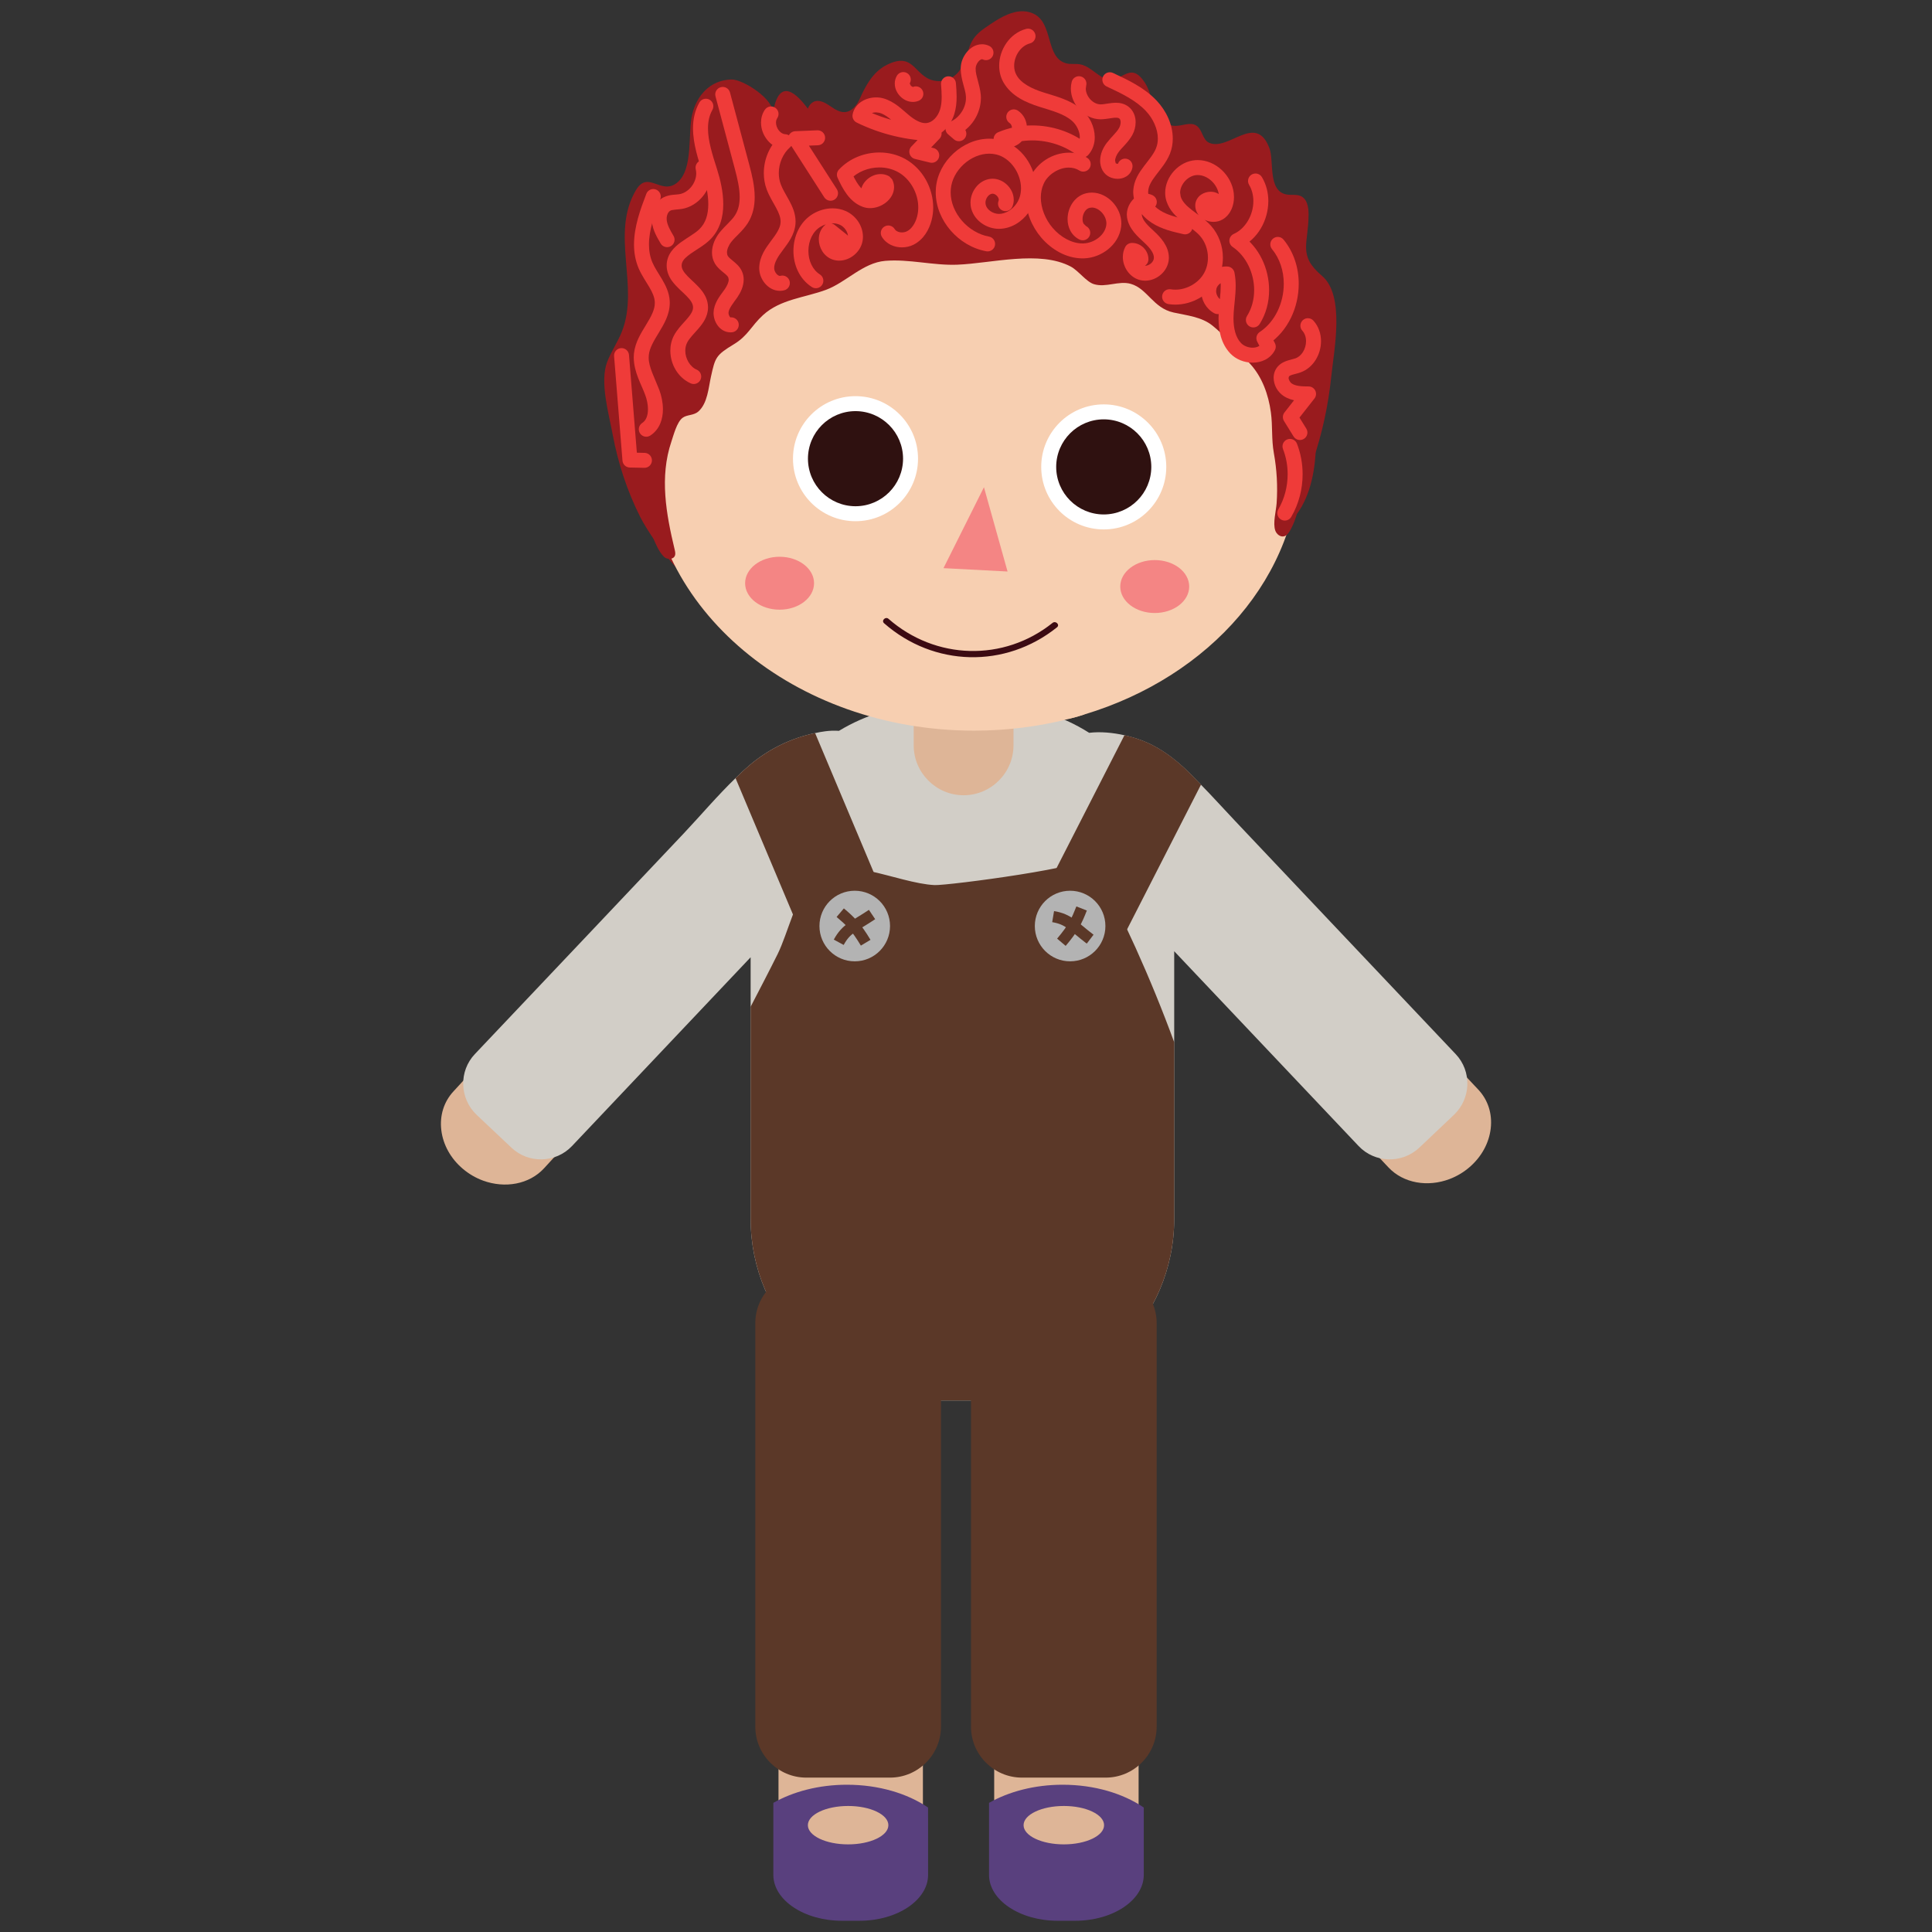 <?xml version="1.0" encoding="utf-8"?>
<!-- Generator: Adobe Illustrator 27.2.0, SVG Export Plug-In . SVG Version: 6.00 Build 0)  -->
<svg version="1.1" id="Layer_1" xmlns="http://www.w3.org/2000/svg" xmlns:xlink="http://www.w3.org/1999/xlink" x="0px" y="0px"
	 viewBox="0 0 172 172" enable-background="new 0 0 172 172" xml:space="preserve">
<rect x="0" y="0" width="172" height="172" fill="#333333" stroke="none"/>
<g>
	<path fill="#991B1E" d="M56.615,16.931c1.083-1.824,2.227,0.482,3.656-0.659c1.484-1.185,0.948-4.42,1.353-6.09
		c0.406-1.674,1.584-3.044,3.474-3.106c1.06-0.035,3.893,1.814,3.707,3.05c0.44-2.912,1.744-2.316,3.116-0.449
		c0.133-0.386,0.458-0.711,0.896-0.695c0.441,0.016,0.827,0.282,1.191,0.529c0.365,0.248,0.77,0.496,1.209,0.468
		c0.623-0.04,1.075-0.617,1.328-1.188c0.521-1.175,1.183-2.402,2.403-3.014c2.628-1.317,2.414,1.369,4.602,1.445
		c0.811,0.028,1.62-0.437,2.005-1.152c0.916-1.706,0.488-2.456,2.162-3.606c1.158-0.795,2.776-1.931,4.265-1.259
		c1.833,0.829,1.05,3.915,2.934,4.432c0.394,0.108,0.818,0.019,1.221,0.087c0.722,0.12,1.26,0.706,1.886,1.084
		c1.768,1.067,2.431-1.658,3.889,0.534c0.579,0.871,0.587,1.887,1.09,2.777c0.329,0.583,0.914,1.067,1.582,1.088
		c0.662,0.021,1.391-0.385,1.939-0.015c0.53,0.358,0.531,1.252,1.114,1.516c1.744,0.789,4.169-2.713,5.373,0.481
		c0.441,1.168-0.172,3.838,1.55,4.129c0.424,0.072,0.884-0.04,1.269,0.148c0.553,0.27,0.669,1,0.669,1.617
		c0.004,2.619-0.99,3.624,1.196,5.477c2.067,1.752,1.066,6.605,0.822,8.976c-0.522,5.068-2.133,9.906-4.854,14.209
		c-6.291,9.946-20.38,8.024-30.357,7.431c-3.576-0.213-16.883,2.263-18.639-2.207c0.493-0.22,0.93-0.673,1.179-1.179
		c-2.565,3.929-7.738-3.574-8.838-5.748c-1.172-2.318-1.989-4.817-2.464-7.369c-0.342-1.838-1.172-4.694-0.482-6.47
		c0.362-0.93,0.942-1.762,1.307-2.692C56.956,25.482,54.31,20.816,56.615,16.931z"/>
	<path fill="#DEB597" d="M104.203,21.508l-0.3-0.071c-0.333-0.165-0.469-0.57-0.302-0.902c0.201-0.405,0.408-0.809,0.617-1.211
		c0.172-0.329,0.581-0.456,0.908-0.285c0.329,0.172,0.458,0.578,0.285,0.908c-0.206,0.394-0.408,0.79-0.606,1.188
		C104.689,21.371,104.451,21.508,104.203,21.508z"/>
	<path fill="#DEB597" d="M100.236,30.871l-0.224-0.039c-0.352-0.124-0.535-0.508-0.412-0.859c0.284-0.806,0.581-1.609,0.89-2.406
		c0.133-0.349,0.525-0.521,0.871-0.384c0.348,0.135,0.519,0.523,0.384,0.871c-0.304,0.783-0.595,1.573-0.875,2.366
		C100.774,30.696,100.514,30.871,100.236,30.871z M102.076,26.128l-0.261-0.052c-0.342-0.145-0.503-0.539-0.36-0.883
		c0.332-0.786,0.678-1.569,1.036-2.346c0.156-0.34,0.559-0.484,0.892-0.33c0.338,0.156,0.485,0.555,0.33,0.892
		c-0.353,0.765-0.691,1.533-1.018,2.307C102.587,25.975,102.338,26.128,102.076,26.128z"/>
	<path fill="#DEB597" d="M96.536,63.605c-0.432,0.148-0.875,0.269-1.32,0.377c-0.04-0.39-0.068-0.795-0.095-1.199
		c-0.027-0.377,0.256-0.687,0.619-0.714c0.39-0.027,0.701,0.256,0.727,0.619C96.482,62.999,96.509,63.296,96.536,63.605z"/>
	<path fill="#DEB597" d="M68.603,74.248c-2.226-1.881-5.469-1.861-7.227,0.053L40.361,97.173c-0.851,0.924-1.231,2.151-1.071,3.454
		c0.161,1.304,0.843,2.523,1.921,3.434c0.551,0.466,1.164,0.815,1.802,1.048c1.938,0.707,4.101,0.338,5.424-1.102l21.015-22.873
		C71.212,79.222,70.831,76.131,68.603,74.248z"/>
	<path fill="#DEB597" d="M103.104,74.405c2.204-1.907,5.447-1.923,7.228-0.031l21.275,22.63c0.862,0.915,1.256,2.138,1.11,3.442
		c-0.147,1.305-0.814,2.532-1.881,3.455c-0.546,0.472-1.155,0.829-1.79,1.068c-1.93,0.73-4.097,0.385-5.437-1.039l-21.275-22.628
		C100.553,79.41,100.899,76.315,103.104,74.405z"/>
	<path fill="#D2CEC7" d="M129.45,99.241l-3.097,2.936c-1.536,1.441-3.959,1.373-5.4-0.148l-16.417-17.345v23.838
		c0,8.889-7.273,16.161-16.161,16.161h-5.387c-8.889,0-16.161-7.273-16.161-16.161v-23.3l-15.904,16.807
		c-1.441,1.521-3.866,1.589-5.387,0.148l-3.112-2.936c-1.521-1.455-1.589-3.879-0.148-5.4c3.542-3.744,7.07-7.474,10.612-11.205
		c2.667-2.828,5.333-5.642,8-8.457c1.521-1.616,2.989-3.353,4.593-4.902c0.404-0.404,0.822-0.795,1.252-1.158
		c1.67-1.415,3.69-2.411,5.832-2.854c0.296-0.068,0.606-0.121,0.902-0.161c0.39-0.053,0.809-0.068,1.225-0.04
		c2.424-1.468,5.265-2.33,8.296-2.33h5.387c3.152,0,6.101,0.93,8.591,2.506c1.01-0.121,2.114-0.013,3.138,0.216
		c0.593,0.135,1.158,0.31,1.642,0.498c1.845,0.727,3.394,2.034,4.741,3.461c0.148,0.148,0.296,0.296,0.432,0.445
		c1.036,1.051,2.034,2.169,3.07,3.259c2.733,2.896,5.468,5.777,8.201,8.673c3.798,4.013,7.608,8.04,11.407,12.053
		C131.039,95.362,130.972,97.786,129.45,99.241z"/>
	<path fill="#DEB597" d="M85.786,70.799L85.786,70.799c-2.443,0-4.442-1.999-4.442-4.442v-7.299c0-2.443,1.999-4.442,4.442-4.442
		s4.442,1.999,4.442,4.442v7.298C90.229,68.8,88.229,70.799,85.786,70.799z"/>
	<path fill="#F7CFB1" d="M115.714,40.699c0,10.559-8,19.541-19.177,22.908c-0.432,0.148-0.875,0.269-1.32,0.377
		c-2.68,0.687-5.535,1.064-8.498,1.064c-16.025,0-29.009-10.895-29.009-24.349c0-13.44,12.982-24.336,29.009-24.336
		c6.275,0,12.08,1.67,16.807,4.512c0.324,0.174,0.619,0.377,0.93,0.579C111.31,25.897,115.714,32.86,115.714,40.699z"/>
	<ellipse fill="#F48584" cx="69.404" cy="51.922" rx="3.069" ry="2.356"/>
	<path fill="#F48584" d="M105.871,52.218c0,1.301-1.375,2.356-3.069,2.356c-1.694,0-3.069-1.055-3.069-2.356
		c0-1.301,1.375-2.356,3.069-2.356C104.496,49.86,105.871,50.915,105.871,52.218z"/>
	<path fill="#3C0B13" d="M93.708,55.453c-4.349,3.486-10.435,3.299-14.607-0.361c-0.268-0.236-0.663,0.157-0.394,0.394
		c4.429,3.885,10.791,4.051,15.394,0.361C94.382,55.622,93.986,55.231,93.708,55.453z"/>
	<circle fill="#2F1110" cx="76.163" cy="40.836" r="4.9"/>
	<path fill="#FFFFFF" d="M76.163,35.935v0.666c2.338,0.004,4.23,1.896,4.234,4.234c-0.004,2.338-1.896,4.23-4.234,4.234
		c-2.338-0.004-4.23-1.896-4.234-4.234c0.004-2.338,1.896-4.23,4.234-4.234V35.935v-0.666c-3.075,0-5.566,2.492-5.566,5.566
		c0,3.075,2.492,5.566,5.566,5.566c3.075,0,5.566-2.492,5.566-5.566c0-3.075-2.492-5.566-5.566-5.566V35.935z"/>
	<circle fill="#2F1110" cx="98.263" cy="41.567" r="4.9"/>
	<path fill="#FFFFFF" d="M98.263,36.667v0.666c2.338,0.004,4.23,1.896,4.234,4.234c-0.004,2.338-1.896,4.23-4.234,4.234
		c-2.338-0.004-4.23-1.896-4.234-4.234c0.004-2.338,1.896-4.23,4.234-4.234V36.667v-0.666c-3.075,0-5.566,2.492-5.566,5.566
		c0,3.075,2.492,5.566,5.566,5.566c3.075,0,5.566-2.492,5.566-5.566c0-3.075-2.492-5.566-5.566-5.566V36.667z"/>
	<path fill="#5B3828" d="M80.497,84.104c0.081,0.189-0.013,0.417-0.202,0.498l-6.747,2.841c-0.189,0.081-0.417-0.013-0.498-0.202
		l-7.568-17.965c0.404-0.404,0.822-0.795,1.252-1.158c1.67-1.415,3.69-2.411,5.832-2.855L80.497,84.104z"/>
	<path fill="#5B3828" d="M106.92,69.855l-9.521,18.639c-0.095,0.188-0.324,0.256-0.511,0.161l-6.504-3.326
		c-0.189-0.095-0.269-0.324-0.174-0.511l9.898-19.366c0.593,0.135,1.158,0.31,1.642,0.498c1.845,0.727,3.394,2.034,4.741,3.461
		C106.636,69.558,106.786,69.706,106.92,69.855z"/>
	<path fill="#5B3828" d="M104.536,92.79v15.73c0,8.889-7.273,16.161-16.161,16.161h-5.387c-8.889,0-16.161-7.273-16.161-16.161
		V89.625c0.809-1.562,1.629-3.125,2.411-4.701c0.888-1.805,1.724-5.36,3.084-6.76c2.303-2.343,7.555,0.472,10.881,0.633
		c1.159,0.053,14.343-1.67,13.858-2.572C99.943,81.558,102.449,87.093,104.536,92.79z"/>
	<path fill="#DEB597" d="M77.507,170.191h-3.543c-2.561,0-4.657-2.095-4.657-4.657v-27.16c0-2.561,2.095-4.657,4.657-4.657h3.543
		c2.561,0,4.657,2.095,4.657,4.657v27.16C82.163,168.096,80.068,170.191,77.507,170.191z"/>
	<path fill="#59407E" d="M82.623,160.919c-1.837-1.252-4.393-2.03-7.222-2.03c-2.5,0-4.786,0.609-6.552,1.614v6.411
		c0,2.247,2.745,4.085,6.101,4.085h1.574c3.355,0,6.101-1.838,6.101-4.085L82.623,160.919z"/>
	<path fill="#DEB597" d="M79.089,162.49c0,0.944-1.605,1.709-3.584,1.709s-3.583-0.766-3.583-1.709c0-0.944,1.605-1.709,3.583-1.709
		C77.485,160.779,79.089,161.545,79.089,162.49z"/>
	<path fill="#5B3828" d="M79.24,158.255h-7.466c-2.492,0-4.532-2.039-4.532-4.531v-35.931c0-2.492,2.039-4.532,4.532-4.532h7.466
		c2.492,0,4.532,2.039,4.532,4.532v35.931C83.77,156.216,81.732,158.255,79.24,158.255z"/>
	<path fill="#DEB597" d="M96.71,170.191h-3.543c-2.561,0-4.657-2.095-4.657-4.657v-27.16c0-2.561,2.095-4.657,4.657-4.657h3.543
		c2.561,0,4.657,2.095,4.657,4.657v27.16C101.366,168.096,99.27,170.191,96.71,170.191z"/>
	<path fill="#59407E" d="M101.825,160.919c-1.837-1.252-4.393-2.03-7.222-2.03c-2.5,0-4.786,0.609-6.552,1.614v6.411
		c0,2.247,2.745,4.085,6.101,4.085h1.574c3.355,0,6.101-1.838,6.101-4.085v-5.995H101.825z"/>
	<path fill="#DEB597" d="M98.293,162.49c0,0.944-1.605,1.709-3.584,1.709s-3.583-0.766-3.583-1.709c0-0.943,1.605-1.709,3.583-1.709
		C96.688,160.779,98.293,161.545,98.293,162.49z"/>
	<path fill="#5B3828" d="M98.442,158.255h-7.466c-2.492,0-4.532-2.039-4.532-4.531v-35.931c0-2.492,2.039-4.532,4.532-4.532h7.466
		c2.492,0,4.532,2.039,4.532,4.532v35.931C102.973,156.216,100.934,158.255,98.442,158.255z"/>
	<circle fill="#B3B3B3" cx="76.095" cy="82.442" r="3.142"/>
	<circle fill="#B3B3B3" cx="95.269" cy="82.442" r="3.142"/>
	<path fill="#991B1E" d="M116.515,32.957c-1.303-7.069-3.461-9.609-9.046-13.591c-4.304-3.069-8.145-6.515-13.545-6.889
		c-5.175-0.358-10.456,0.217-15.474,1.508c-8.944,2.3-19.342,7.68-21.156,17.673c-0.569,3.132-0.955,6.334-0.709,9.52
		c0.125,1.613,0.413,3.215,0.914,4.755c0.316,0.974,0.799,2.747,1.529,3.546l0.084,0.087c0.274,0.266,0.825,0.266,0.97-0.088
		c0.072-0.177,0.024-0.377-0.021-0.562c-0.754-3.153-1.357-6.45-0.288-9.605c0.194-0.575,0.484-1.718,0.983-2.105
		c0.41-0.318,0.999-0.188,1.441-0.593c0.793-0.727,0.879-2.083,1.095-3.066c0.382-1.736,0.432-1.922,2.059-2.91
		c1.248-0.758,1.525-1.618,2.571-2.577c1.561-1.431,3.736-1.557,5.63-2.264c1.772-0.661,3.271-2.403,5.248-2.572
		c2.115-0.18,4.289,0.424,6.419,0.341c3.053-0.119,7.327-1.307,10.109,0.168c0.67,0.356,1.383,1.353,2.05,1.561
		c1.083,0.338,2.212-0.329,3.289-0.023c1.488,0.422,1.983,2.15,3.811,2.551c1.195,0.262,2.491,0.388,3.446,1.152
		c1.174,0.94,2.348,2.303,3.367,3.414c1.075,1.172,1.636,2.741,1.851,4.317c0.172,1.255,0.039,2.376,0.268,3.646
		c0.265,1.465,0.348,2.962,0.245,4.448c-0.048,0.685-0.352,1.773-0.12,2.436c0.113,0.324,0.454,0.597,0.786,0.509
		c0.245-0.065,0.405-0.293,0.531-0.513c0.266-0.462,0.454-0.962,0.606-1.472C117.916,42.402,117.185,36.595,116.515,32.957z"/>
	<path fill="#EF3B39" d="M57.9,38.772c0.415-0.269,0.707-0.654,0.879-1.064c0.173-0.412,0.239-0.848,0.239-1.277
		c-0.001-0.598-0.126-1.188-0.322-1.716c-0.425-1.102-0.96-2.062-0.944-2.887l0.011-0.22c0.057-0.615,0.447-1.274,0.902-2.012
		c0.44-0.735,0.955-1.564,0.963-2.625l-0.004-0.16c-0.042-0.768-0.361-1.397-0.681-1.943c-0.325-0.547-0.662-1.033-0.857-1.494
		c-0.217-0.506-0.309-1.039-0.31-1.605c-0.004-1.263,0.483-2.683,1.007-4.033c0.132-0.343-0.039-0.729-0.382-0.861
		c-0.343-0.132-0.729,0.039-0.861,0.382c-0.527,1.377-1.091,2.921-1.096,4.512c0,0.712,0.119,1.435,0.418,2.131
		c0.274,0.633,0.649,1.157,0.934,1.644c0.289,0.488,0.478,0.916,0.498,1.337l0.002,0.09c0.008,0.58-0.322,1.208-0.769,1.933
		c-0.432,0.722-0.973,1.527-1.089,2.565c-0.013,0.121-0.018,0.241-0.018,0.359c0.016,1.332,0.687,2.399,1.028,3.352
		c0.146,0.391,0.239,0.846,0.238,1.251c0,0.292-0.047,0.555-0.134,0.759c-0.089,0.205-0.204,0.351-0.379,0.468
		c-0.308,0.201-0.395,0.614-0.194,0.922S57.592,38.973,57.9,38.772z"/>
	<path fill="#EF3B39" d="M62.261,9.13c-0.413,0.733-0.565,1.525-0.564,2.298c0.004,1.414,0.478,2.797,0.864,4.024
		c0.282,0.882,0.498,1.856,0.496,2.723c-0.003,0.931-0.231,1.69-0.803,2.237c-0.379,0.37-1.026,0.718-1.636,1.156
		c-0.304,0.223-0.605,0.475-0.849,0.81c-0.243,0.332-0.416,0.764-0.418,1.242l0,0.001l0,0.022c-0.001,0.549,0.219,1.019,0.485,1.382
		c0.404,0.548,0.913,0.944,1.284,1.326c0.186,0.188,0.336,0.368,0.431,0.53c0.096,0.164,0.14,0.301,0.147,0.453l0.001,0.033
		c-0.001,0.151-0.038,0.288-0.125,0.455c-0.127,0.248-0.379,0.539-0.675,0.863c-0.293,0.327-0.63,0.688-0.884,1.157
		c-0.235,0.436-0.339,0.914-0.339,1.382c0.007,1.192,0.655,2.383,1.817,2.907c0.337,0.148,0.73-0.005,0.878-0.342
		c0.148-0.337-0.005-0.73-0.342-0.878c-0.592-0.246-1.027-0.984-1.02-1.687c0-0.272,0.06-0.528,0.18-0.751
		c0.191-0.366,0.593-0.766,1-1.232c0.202-0.236,0.405-0.493,0.566-0.8c0.161-0.306,0.278-0.671,0.277-1.073l-0.002-0.086
		c-0.021-0.547-0.253-1.007-0.524-1.367c-0.412-0.542-0.921-0.938-1.284-1.316c-0.182-0.186-0.325-0.362-0.412-0.519
		c-0.088-0.159-0.125-0.287-0.126-0.437l0-0.009l0,0.001c0.005-0.188,0.053-0.315,0.166-0.477c0.168-0.24,0.523-0.509,0.956-0.789
		c0.431-0.284,0.931-0.579,1.369-0.995c0.915-0.874,1.218-2.06,1.214-3.2c-0.001-1.08-0.254-2.166-0.559-3.127
		c-0.395-1.232-0.806-2.516-0.801-3.62c0.001-0.606,0.114-1.147,0.393-1.645c0.18-0.321,0.067-0.727-0.254-0.907
		C62.847,8.695,62.441,8.809,62.261,9.13z"/>
	<path fill="#EF3B39" d="M63.698,8.577c0.575,2.155,1.149,4.311,1.725,6.467c0.228,0.848,0.43,1.729,0.429,2.506
		c-0.001,0.615-0.119,1.147-0.411,1.606c-0.289,0.472-0.863,0.905-1.389,1.56c-0.368,0.477-0.661,1.078-0.667,1.764
		c-0.001,0.324,0.076,0.67,0.261,0.982c0.244,0.405,0.562,0.631,0.786,0.818c0.234,0.186,0.365,0.324,0.404,0.421l0.001,0.001
		l0.037,0.187c0.008,0.199-0.129,0.544-0.338,0.838l0,0.001c-0.293,0.447-0.811,0.969-0.982,1.806l-0.029,0.321
		c0.003,0.408,0.128,0.795,0.366,1.123c0.233,0.322,0.635,0.61,1.142,0.61l0.141-0.007c0.366-0.039,0.631-0.366,0.593-0.732
		s-0.366-0.631-0.732-0.593l-0.001,0v0.012l0.003-0.012l-0.003,0v0.012l0.003-0.012l-0.026-0.017
		c-0.061-0.038-0.162-0.238-0.154-0.384l0.007-0.076c0.05-0.34,0.384-0.756,0.771-1.297l0,0.001c0.286-0.423,0.565-0.95,0.573-1.594
		c0-0.24-0.046-0.495-0.157-0.738l0.001,0.001c-0.209-0.451-0.537-0.705-0.776-0.905c-0.249-0.198-0.419-0.35-0.48-0.462
		c-0.05-0.087-0.075-0.18-0.076-0.305c-0.007-0.26,0.15-0.651,0.384-0.942c0.361-0.476,0.98-0.926,1.464-1.666
		c0.464-0.727,0.62-1.539,0.62-2.322c-0.002-0.997-0.241-1.974-0.474-2.85c-0.575-2.155-1.149-4.311-1.725-6.467
		c-0.095-0.355-0.46-0.567-0.815-0.472C63.814,7.857,63.603,8.222,63.698,8.577z"/>
	<path fill="#EF3B39" d="M69.481,24.555l-0.051,0.007c-0.06,0.004-0.189-0.045-0.311-0.191c-0.121-0.14-0.199-0.351-0.196-0.501
		l0-0.007l0,0.002c-0.008-0.464,0.33-1.024,0.779-1.608c0.439-0.597,1.027-1.316,1.117-2.325l0.008-0.212
		c-0.003-0.733-0.286-1.342-0.569-1.87c-0.288-0.53-0.587-1.002-0.746-1.435c-0.119-0.317-0.178-0.659-0.178-1.007
		c-0.002-0.862,0.369-1.741,0.998-2.293c0.203-0.18,0.277-0.465,0.186-0.721c-0.091-0.256-0.327-0.431-0.598-0.443
		c-0.196-0.008-0.397-0.114-0.567-0.318c-0.168-0.2-0.271-0.483-0.269-0.717c0.001-0.158,0.039-0.288,0.113-0.399
		c0.206-0.305,0.125-0.719-0.18-0.925c-0.305-0.206-0.719-0.125-0.925,0.18c-0.239,0.353-0.342,0.759-0.341,1.144
		c0.003,0.58,0.215,1.128,0.573,1.565c0.356,0.434,0.891,0.771,1.534,0.801l0.03-0.665l-0.442-0.498
		c-0.941,0.839-1.444,2.061-1.446,3.29c0,0.497,0.084,0.998,0.263,1.474c0.233,0.615,0.571,1.129,0.821,1.599
		c0.256,0.471,0.412,0.874,0.41,1.238l-0.004,0.107c-0.027,0.481-0.395,1.032-0.854,1.629c-0.449,0.61-1.025,1.368-1.046,2.396
		l0,0.002l0,0.015c0.003,0.515,0.198,0.983,0.506,1.356c0.307,0.367,0.764,0.665,1.333,0.669c0.131,0,0.264-0.017,0.396-0.052
		c0.355-0.095,0.566-0.46,0.471-0.816S69.836,24.459,69.481,24.555z"/>
	<path fill="#EF3B39" d="M57.388,40.318c-0.432-0.009-0.862-0.019-1.293-0.028l-0.014,0.666l0.664-0.053
		c-0.249-3.1-0.498-6.199-0.747-9.299c-0.029-0.367-0.351-0.64-0.717-0.611c-0.367,0.029-0.64,0.351-0.611,0.717
		c0.249,3.1,0.498,6.199,0.747,9.299c0.027,0.341,0.308,0.605,0.649,0.612c0.432,0.009,0.862,0.019,1.293,0.028
		c0.368,0.008,0.672-0.284,0.68-0.651C58.047,40.63,57.755,40.326,57.388,40.318z"/>
	<path fill="#EF3B39" d="M72.993,24.432c-0.655-0.41-1.024-1.226-1.024-2.095c0-0.9,0.398-1.753,1.089-2.156
		c0.323-0.193,0.71-0.304,1.067-0.303c0.227,0,0.441,0.043,0.633,0.128c0.417,0.175,0.75,0.67,0.737,1.064l-0.013,0.149l0-0.001
		c-0.027,0.156-0.131,0.33-0.285,0.458c-0.153,0.129-0.341,0.197-0.486,0.195l-0.155-0.025l-0.221-0.19l-0.106-0.358
		c0.003-0.138,0.041-0.212,0.095-0.26l-0.44-0.5l-0.417,0.519c0.373,0.299,0.746,0.597,1.116,0.894
		c0.287,0.23,0.706,0.184,0.936-0.102c0.23-0.287,0.184-0.706-0.102-0.936c-0.373-0.299-0.746-0.596-1.116-0.894
		c-0.252-0.203-0.613-0.195-0.857,0.019c-0.389,0.341-0.55,0.824-0.548,1.26c0.001,0.381,0.11,0.748,0.312,1.071
		c0.202,0.32,0.512,0.602,0.92,0.74c0.192,0.065,0.39,0.095,0.582,0.095c0.511-0.002,0.974-0.201,1.34-0.505
		c0.365-0.306,0.646-0.73,0.741-1.239l0-0.001c0.024-0.13,0.035-0.259,0.035-0.388c-0.013-1.009-0.643-1.877-1.528-2.281
		c-0.379-0.168-0.78-0.243-1.174-0.243c-0.621,0.001-1.224,0.18-1.746,0.489c-1.19,0.713-1.741,2.033-1.741,3.301
		c0,1.224,0.515,2.497,1.642,3.219c0.31,0.197,0.722,0.105,0.919-0.205C73.395,25.041,73.303,24.629,72.993,24.432z"/>
	<path fill="#EF3B39" d="M78.51,21.085c0.407,0.66,1.122,0.938,1.786,0.938c0.355,0,0.711-0.077,1.04-0.242
		c0.898-0.461,1.377-1.331,1.598-2.162l0-0.001c0.099-0.379,0.146-0.766,0.146-1.15c-0.006-1.747-0.944-3.459-2.508-4.325
		c-0.707-0.387-1.495-0.568-2.279-0.568c-1.333,0.002-2.671,0.519-3.607,1.525c-0.183,0.198-0.229,0.488-0.116,0.733
		c0.216,0.465,0.464,0.98,0.813,1.453c0.346,0.47,0.812,0.911,1.45,1.138l0.001,0c0.209,0.074,0.423,0.106,0.63,0.106
		c0.536-0.003,1.027-0.2,1.419-0.51c0.385-0.31,0.708-0.769,0.714-1.359c0.001-0.233-0.058-0.475-0.172-0.693l-0.257-0.269
		c-0.242-0.14-0.511-0.203-0.763-0.202c-0.472,0.004-0.888,0.193-1.213,0.484c-0.32,0.29-0.569,0.713-0.572,1.225l0.021,0.25
		c0.062,0.363,0.406,0.607,0.768,0.545c0.363-0.062,0.607-0.406,0.545-0.768l-0.002-0.027l0.133-0.237l0.319-0.139l0.096,0.023
		l0.333-0.577l-0.591,0.308l0.022,0.078c0.006,0.043-0.045,0.185-0.214,0.319c-0.161,0.133-0.404,0.222-0.587,0.218l-0.186-0.03
		l0.001,0c-0.308-0.109-0.572-0.334-0.824-0.674c-0.25-0.337-0.47-0.775-0.675-1.222l-0.604,0.28l0.489,0.453
		c0.645-0.701,1.642-1.1,2.63-1.098c0.579,0,1.148,0.135,1.639,0.404c1.093,0.589,1.822,1.894,1.816,3.157
		c0,0.276-0.034,0.55-0.103,0.814l0-0.001c-0.152,0.592-0.493,1.11-0.908,1.31c-0.125,0.063-0.284,0.1-0.441,0.1
		c-0.309,0-0.554-0.133-0.646-0.296c-0.191-0.315-0.6-0.415-0.915-0.224C78.42,20.361,78.32,20.77,78.51,21.085z"/>
	<path fill="#EF3B39" d="M88.043,21.061c-0.913-0.164-1.778-0.687-2.404-1.41c-0.627-0.722-1.006-1.628-1.004-2.531l0.011-0.274
		c0.067-0.825,0.502-1.627,1.146-2.217c0.642-0.591,1.476-0.951,2.279-0.948c0.206,0,0.412,0.023,0.615,0.071
		c0.624,0.146,1.177,0.553,1.579,1.112c0.401,0.556,0.634,1.254,0.633,1.904c-0.001,0.512-0.136,0.987-0.425,1.39
		c-0.369,0.52-0.965,0.879-1.512,0.884l-0.025,0c-0.255,0.001-0.535-0.087-0.752-0.238c-0.22-0.151-0.369-0.351-0.427-0.561l0-0.001
		l-0.025-0.188c-0.002-0.184,0.072-0.398,0.191-0.55c0.12-0.156,0.262-0.239,0.399-0.257l0.044-0.003
		c0.103-0.003,0.257,0.059,0.376,0.18c0.121,0.119,0.181,0.273,0.177,0.361l-0.018,0.094c-0.14,0.34,0.023,0.729,0.363,0.869
		s0.729-0.023,0.869-0.363c0.081-0.196,0.118-0.402,0.118-0.6c-0.004-0.522-0.238-0.971-0.568-1.304
		c-0.332-0.33-0.788-0.566-1.318-0.57l-0.226,0.015c-0.543,0.075-0.983,0.384-1.275,0.768c-0.294,0.387-0.463,0.86-0.464,1.359
		c0,0.181,0.023,0.366,0.075,0.549l0-0.001c0.157,0.557,0.518,1,0.956,1.3c0.439,0.3,0.962,0.471,1.506,0.472l0.054-0.001
		c1.074-0.03,1.989-0.64,2.566-1.439c0.469-0.653,0.675-1.417,0.675-2.167c-0.002-0.958-0.325-1.903-0.883-2.681
		c-0.558-0.776-1.367-1.397-2.355-1.631c-0.306-0.072-0.615-0.106-0.921-0.106c-1.194,0.002-2.32,0.511-3.179,1.299
		c-0.858,0.789-1.469,1.874-1.573,3.087c-0.011,0.129-0.016,0.257-0.016,0.385c0.001,1.274,0.52,2.471,1.33,3.405
		c0.811,0.933,1.924,1.619,3.172,1.847c0.362,0.066,0.709-0.175,0.774-0.536C88.645,21.473,88.405,21.126,88.043,21.061z"/>
	<path fill="#EF3B39" d="M96.791,14.052c-0.507-0.32-1.078-0.462-1.636-0.461c-1.44,0.013-2.837,0.878-3.46,2.231
		c-0.254,0.566-0.368,1.168-0.368,1.762c0.003,1.311,0.534,2.589,1.373,3.571c0.895,1.04,2.198,1.842,3.675,1.849l0.136-0.002
		l0.001,0c0.787-0.03,1.541-0.327,2.142-0.812c0.599-0.484,1.056-1.179,1.158-2.007l0.018-0.292
		c-0.003-0.727-0.311-1.391-0.774-1.89c-0.464-0.496-1.112-0.852-1.851-0.855c-0.172,0-0.347,0.02-0.521,0.063
		c-0.55,0.134-0.971,0.493-1.236,0.908c-0.268,0.418-0.404,0.9-0.405,1.387c0,0.347,0.072,0.701,0.243,1.027
		c0.169,0.325,0.45,0.618,0.818,0.796c0.331,0.161,0.729,0.023,0.89-0.308c0.161-0.331,0.023-0.729-0.308-0.89l-0.222-0.219
		c-0.054-0.101-0.09-0.244-0.089-0.406c-0.001-0.226,0.072-0.481,0.193-0.665c0.123-0.187,0.268-0.295,0.433-0.336l0.205-0.025
		c0.286-0.003,0.618,0.153,0.877,0.431c0.26,0.276,0.419,0.652,0.416,0.982l-0.008,0.131c-0.051,0.424-0.294,0.824-0.674,1.132
		c-0.377,0.307-0.879,0.501-1.352,0.516l0.001,0l-0.089,0.002c-0.961,0.007-1.967-0.566-2.664-1.384
		c-0.647-0.751-1.055-1.767-1.052-2.705c0-0.427,0.08-0.837,0.251-1.217c0.357-0.829,1.367-1.458,2.245-1.445
		c0.339,0.001,0.65,0.082,0.926,0.256c0.311,0.196,0.722,0.103,0.919-0.208C97.195,14.659,97.102,14.248,96.791,14.052z"/>
	<path fill="#EF3B39" d="M102.619,17.386c-0.194-0.098-0.409-0.148-0.614-0.147c-0.53,0.006-0.94,0.285-1.22,0.618
		c-0.28,0.34-0.463,0.768-0.467,1.249l0.022,0.271l0-0.001c0.086,0.531,0.344,0.962,0.627,1.311c0.285,0.35,0.604,0.634,0.879,0.89
		c0.254,0.234,0.492,0.483,0.649,0.721c0.16,0.24,0.233,0.449,0.232,0.641l-0.001,0.036l0-0.001
		c-0.005,0.152-0.09,0.326-0.247,0.467c-0.154,0.14-0.363,0.222-0.528,0.219l-0.141-0.018l0.001,0
		c-0.128-0.034-0.258-0.126-0.359-0.272c-0.101-0.143-0.16-0.331-0.159-0.491l0.063-0.275l-0.59-0.309l0.031,0.665l0-0.002v0.002h0
		l0-0.002v0.002l0.071,0.041l0.041,0.07h0.006l-0.006,0l0,0h0.006l-0.006,0c-0.013,0.368,0.275,0.676,0.643,0.689
		c0.368,0.013,0.676-0.275,0.689-0.643l0.001-0.046c-0.002-0.41-0.18-0.76-0.432-1.013c-0.253-0.251-0.602-0.428-1.011-0.43
		l-0.062,0.001c-0.236,0.011-0.449,0.147-0.559,0.356c-0.15,0.286-0.215,0.595-0.215,0.893c0.001,0.454,0.145,0.887,0.398,1.252
		c0.253,0.363,0.628,0.666,1.104,0.796l0.001,0c0.162,0.044,0.326,0.064,0.487,0.064c0.543-0.002,1.037-0.22,1.418-0.56
		c0.378-0.339,0.659-0.825,0.688-1.396l0-0.001l0.002-0.096c0-0.538-0.204-1.004-0.456-1.381c-0.255-0.38-0.564-0.691-0.852-0.959
		c-0.283-0.261-0.555-0.511-0.75-0.752c-0.198-0.244-0.311-0.463-0.346-0.683l0-0.001l-0.004-0.056l0.157-0.395l0.136-0.118
		l0.062-0.022l0.015,0.005c0.328,0.166,0.729,0.033,0.894-0.295C103.08,17.952,102.948,17.552,102.619,17.386z"/>
	<path fill="#EF3B39" d="M104.02,27.072c0.206,0.033,0.412,0.048,0.618,0.048c1.527-0.007,2.999-0.843,3.744-2.203
		c0.332-0.614,0.488-1.297,0.488-1.975c-0.001-1.032-0.359-2.067-1.072-2.856c-0.541-0.591-1.181-0.989-1.687-1.387
		c-0.515-0.399-0.864-0.763-0.997-1.198l-0.051-0.338c-0.003-0.35,0.163-0.747,0.445-1.051c0.281-0.306,0.657-0.502,1.02-0.524
		l0.099-0.003c0.43-0.002,0.878,0.193,1.234,0.526c0.356,0.331,0.601,0.788,0.653,1.24l0.011,0.19
		c0.001,0.2-0.039,0.398-0.106,0.546c-0.068,0.15-0.151,0.244-0.251,0.304l-0.135,0.03l-0.254-0.08l-0.039-0.04l-0.002,0.001h0.002
		l0-0.001l-0.002,0.001h0.002l0-0.001l-0.189-0.003l0.162,0.096l0.027-0.093l-0.189-0.003l0.162,0.096l-0.104-0.062l0.079,0.093
		l0.025-0.031l-0.104-0.062l0.079,0.093l0.003-0.002l0.092-0.021l0.02,0.001l0.049-0.179l-0.132,0.12l0.083,0.059l0.049-0.179
		l-0.132,0.12l0.192-0.174l-0.264,0.009l0.072,0.165l0.192-0.174l-0.264,0.009c0.013,0.368,0.321,0.655,0.689,0.642
		c0.368-0.013,0.655-0.321,0.642-0.689c-0.003-0.335-0.198-0.673-0.447-0.838c-0.247-0.172-0.507-0.223-0.748-0.225
		c-0.298,0.003-0.59,0.08-0.859,0.264c-0.265,0.176-0.514,0.526-0.516,0.944l0,0.022c-0.002,0.474,0.257,0.872,0.564,1.099
		c0.311,0.233,0.677,0.35,1.061,0.353c0.268,0,0.552-0.062,0.812-0.215c0.376-0.222,0.635-0.558,0.791-0.908
		c0.156-0.352,0.221-0.725,0.221-1.088l-0.021-0.348c-0.098-0.805-0.5-1.524-1.066-2.056c-0.567-0.529-1.318-0.883-2.143-0.885
		l-0.188,0.006c-0.763,0.053-1.43,0.43-1.911,0.951c-0.48,0.523-0.794,1.208-0.797,1.953c0,0.244,0.035,0.493,0.112,0.737
		c0.272,0.857,0.882,1.408,1.451,1.852c0.578,0.445,1.149,0.818,1.518,1.23c0.467,0.513,0.728,1.239,0.727,1.961
		c0,0.474-0.11,0.94-0.328,1.341c-0.476,0.896-1.544,1.512-2.573,1.505c-0.138,0-0.275-0.011-0.41-0.032
		c-0.363-0.058-0.704,0.19-0.762,0.554C103.409,26.673,103.657,27.014,104.02,27.072z"/>
	<path fill="#EF3B39" d="M91.357,2.572c-0.747,0.194-1.348,0.67-1.758,1.257c-0.41,0.589-0.644,1.296-0.645,2.021
		c0,0.496,0.113,1.004,0.37,1.465c0.726,1.276,2.061,1.819,3.204,2.19c1.142,0.356,2.22,0.638,2.917,1.263
		c0.406,0.347,0.694,0.964,0.686,1.446c-0.002,0.286-0.079,0.509-0.242,0.692l0.496,0.445l0.412-0.523
		c-1.396-1.097-3.15-1.661-4.903-1.662c-1.034,0-2.069,0.197-3.032,0.607c-0.24,0.102-0.398,0.334-0.405,0.595
		c-0.007,0.261,0.137,0.5,0.372,0.616c0.248,0.122,0.513,0.176,0.77,0.176c0.632-0.005,1.253-0.309,1.601-0.905
		c0.157-0.276,0.225-0.578,0.225-0.87c-0.004-0.591-0.269-1.18-0.809-1.541c-0.308-0.201-0.721-0.114-0.922,0.194
		c-0.201,0.308-0.114,0.721,0.194,0.922c0.106,0.061,0.208,0.248,0.205,0.425l-0.051,0.212c-0.058,0.118-0.261,0.237-0.444,0.232
		l-0.182-0.039l-0.294,0.598l0.261,0.613c0.786-0.335,1.645-0.501,2.51-0.501c1.467-0.001,2.941,0.479,4.08,1.377
		c0.276,0.217,0.672,0.183,0.907-0.078c0.411-0.456,0.585-1.035,0.583-1.582c-0.008-0.936-0.447-1.83-1.139-2.447
		c-1.045-0.907-2.325-1.184-3.391-1.531c-1.066-0.332-2.043-0.82-2.444-1.569c-0.135-0.243-0.202-0.521-0.202-0.817
		c-0.001-0.43,0.148-0.892,0.405-1.258c0.258-0.368,0.608-0.63,1-0.731c0.356-0.092,0.57-0.456,0.478-0.812
		C92.076,2.694,91.713,2.48,91.357,2.572z"/>
	<path fill="#EF3B39" d="M83.777,7.512c0.03,0.381,0.059,0.751,0.058,1.101c0,0.418-0.04,0.803-0.149,1.152l0,0.001
		c-0.093,0.303-0.268,0.602-0.48,0.815c-0.214,0.215-0.45,0.34-0.692,0.371l-0.001,0l-0.133,0.008
		c-0.428,0.012-0.992-0.305-1.503-0.743c-0.583-0.478-1.224-1.161-2.213-1.455c-0.217-0.062-0.439-0.091-0.66-0.091
		c-0.445,0.001-0.888,0.112-1.276,0.353c-0.385,0.237-0.724,0.639-0.822,1.162c-0.057,0.294,0.092,0.592,0.361,0.724
		c2.138,1.045,4.505,1.611,6.886,1.645l0.009-0.666l-0.482-0.46c-0.514,0.538-1.028,1.076-1.542,1.614
		c-0.164,0.172-0.225,0.419-0.158,0.647c0.067,0.228,0.251,0.404,0.482,0.46c0.445,0.108,0.888,0.216,1.333,0.324
		c0.357,0.087,0.718-0.133,0.804-0.49c0.087-0.357-0.133-0.718-0.49-0.804c-0.445-0.108-0.888-0.216-1.333-0.324l-0.157,0.647
		l0.482,0.46c0.514-0.538,1.028-1.076,1.542-1.614c0.183-0.192,0.235-0.473,0.133-0.718c-0.103-0.245-0.34-0.405-0.605-0.408
		c-2.182-0.03-4.36-0.551-6.32-1.509l-0.293,0.598l0.654,0.126c0.022-0.105,0.078-0.19,0.221-0.284
		c0.14-0.09,0.359-0.152,0.569-0.151l0.293,0.039c0.545,0.145,1.085,0.647,1.724,1.195c0.599,0.494,1.367,1.042,2.359,1.054
		l0.302-0.019l-0.001,0c0.592-0.075,1.094-0.373,1.472-0.755c0.379-0.385,0.65-0.857,0.806-1.358l0,0.001
		c0.163-0.525,0.209-1.049,0.209-1.548c0-0.419-0.032-0.824-0.063-1.207c-0.029-0.367-0.35-0.64-0.717-0.611
		S83.748,7.146,83.777,7.512z"/>
	<path fill="#EF3B39" d="M72.766,11.601c-0.655,0.027-1.312,0.053-1.967,0.08c-0.238,0.01-0.454,0.147-0.564,0.358
		c-0.11,0.211-0.098,0.467,0.03,0.667c1.039,1.62,2.078,3.238,3.115,4.858c0.198,0.31,0.61,0.4,0.92,0.202
		c0.31-0.198,0.4-0.61,0.202-0.92c-1.038-1.62-2.077-3.239-3.116-4.858l-0.561,0.36l0.027,0.665c0.655-0.027,1.312-0.053,1.967-0.08
		c0.368-0.015,0.653-0.325,0.638-0.693S73.133,11.586,72.766,11.601z"/>
	<path fill="#EF3B39" d="M112.147,28.84c0.574-0.913,0.838-1.965,0.838-3.01c-0.003-1.906-0.87-3.83-2.497-4.947l-0.375,0.55
		l0.276,0.606c1.613-0.748,2.52-2.45,2.526-4.135c0-0.733-0.177-1.475-0.569-2.133c-0.188-0.316-0.597-0.419-0.913-0.231
		c-0.316,0.188-0.419,0.597-0.231,0.913c0.256,0.429,0.381,0.931,0.381,1.451c0.006,1.21-0.697,2.457-1.747,2.923
		c-0.218,0.1-0.367,0.31-0.387,0.549c-0.02,0.239,0.09,0.472,0.288,0.607c1.207,0.816,1.919,2.341,1.916,3.847
		c0,0.822-0.209,1.626-0.634,2.302c-0.196,0.311-0.102,0.723,0.21,0.918C111.541,29.245,111.952,29.151,112.147,28.84z"/>
	<path fill="#EF3B39" d="M99.506,14.67l0.137,0.024l-0.076-0.118L99.506,14.67l0.137,0.024l-0.076-0.118l0.01,0.016l-0.007-0.017
		l-0.003,0.002l0.01,0.016l-0.007-0.017l-0.07,0.01l-0.136-0.03l-0.033-0.021l-0.004-0.004l-0.052-0.221
		c-0.006-0.198,0.118-0.523,0.309-0.77c0.295-0.409,0.822-0.822,1.215-1.507c0.192-0.348,0.3-0.74,0.302-1.15
		c0.004-0.477-0.169-1.03-0.644-1.391l-0.001,0c-0.357-0.273-0.773-0.346-1.111-0.344c-0.567,0.009-1.039,0.149-1.348,0.143h0.001
		l-0.009,0c-0.316,0.002-0.65-0.157-0.91-0.432c-0.259-0.273-0.416-0.644-0.413-0.969L96.7,7.621
		c0.094-0.356-0.118-0.72-0.474-0.814c-0.356-0.094-0.72,0.118-0.814,0.474c-0.053,0.202-0.078,0.406-0.078,0.606
		c0.003,0.721,0.307,1.383,0.775,1.883c0.468,0.497,1.128,0.849,1.88,0.851l0.02,0h0.001c0.569-0.014,1.043-0.152,1.335-0.143
		c0.177,0.002,0.245,0.029,0.306,0.074l-0.001,0c0.059,0.044,0.113,0.132,0.117,0.33c0.002,0.158-0.051,0.357-0.133,0.502
		c-0.207,0.392-0.671,0.778-1.116,1.355c-0.314,0.424-0.57,0.953-0.576,1.571c-0.001,0.286,0.065,0.594,0.224,0.875
		c0.315,0.533,0.85,0.729,1.334,0.734c0.263-0.001,0.535-0.06,0.788-0.221c0.253-0.156,0.474-0.451,0.53-0.793
		c0.064-0.362-0.177-0.708-0.539-0.772S99.57,14.308,99.506,14.67z"/>
	<path fill="#EF3B39" d="M113.244,22.18c0.699,0.846,1.046,1.951,1.046,3.086c0.002,1.693-0.778,3.394-2.14,4.29
		c-0.285,0.189-0.38,0.561-0.222,0.864c0.132,0.252,0.264,0.499,0.393,0.746l0.59-0.309l-0.594-0.3
		c-0.066,0.127-0.155,0.213-0.289,0.284c-0.133,0.069-0.314,0.112-0.513,0.112c-0.381,0.004-0.802-0.165-1.029-0.412
		c-0.483-0.5-0.674-1.317-0.672-2.216c0-0.163,0.006-0.328,0.017-0.491l0,0.001c0.047-0.737,0.176-1.536,0.178-2.384
		c0-0.388-0.028-0.787-0.111-1.192c-0.06-0.294-0.309-0.511-0.608-0.531l-0.137-0.005c-0.98,0.013-1.847,0.649-2.136,1.599l0,0.001
		c-0.055,0.193-0.081,0.389-0.081,0.582c0.006,0.801,0.42,1.57,1.156,1.977c0.324,0.175,0.728,0.053,0.902-0.27
		c0.175-0.324,0.053-0.728-0.27-0.902c-0.256-0.128-0.463-0.486-0.456-0.804l0.029-0.214l0,0.001
		c0.082-0.336,0.505-0.65,0.857-0.637l0.048,0.002l0.044-0.665l-0.653,0.133c0.06,0.295,0.084,0.603,0.084,0.926
		c0.002,0.705-0.119,1.477-0.175,2.297l0,0.001c-0.012,0.189-0.019,0.381-0.019,0.577c0.002,1.056,0.199,2.236,1.037,3.131
		c0.535,0.558,1.272,0.824,1.996,0.828c0.382,0,0.768-0.078,1.122-0.259c0.353-0.18,0.672-0.475,0.869-0.868
		c0.097-0.193,0.096-0.418-0.005-0.609c-0.132-0.252-0.264-0.499-0.393-0.746l-0.59,0.309l0.368,0.555
		c1.801-1.204,2.732-3.318,2.735-5.4c0-1.401-0.426-2.813-1.351-3.935c-0.234-0.284-0.654-0.324-0.938-0.089
		C113.05,21.477,113.01,21.896,113.244,22.18z"/>
	<path fill="#EF3B39" d="M115.944,29.445c0.215,0.235,0.328,0.561,0.329,0.928c0.001,0.331-0.098,0.681-0.271,0.958
		c-0.174,0.279-0.407,0.478-0.681,0.573c-0.16,0.058-0.399,0.104-0.678,0.191c-0.274,0.087-0.618,0.229-0.896,0.548
		c-0.253,0.292-0.362,0.66-0.36,0.992c0.013,0.673,0.354,1.263,0.907,1.633l-0.001-0.001c0.757,0.478,1.567,0.457,2.201,0.467
		l0.003-0.666l-0.524-0.411c-0.539,0.687-1.08,1.374-1.62,2.062c-0.173,0.22-0.189,0.524-0.042,0.762
		c0.284,0.459,0.569,0.918,0.852,1.376c0.194,0.313,0.604,0.409,0.917,0.216s0.409-0.604,0.216-0.917
		c-0.284-0.459-0.569-0.918-0.853-1.376l-0.566,0.351l0.524,0.411c0.539-0.687,1.08-1.374,1.62-2.062
		c0.157-0.2,0.187-0.472,0.076-0.701c-0.111-0.229-0.342-0.375-0.597-0.376c-0.633,0.005-1.175-0.041-1.483-0.253l-0.001-0.001
		c-0.16-0.089-0.309-0.371-0.296-0.514l0.036-0.122c0.031-0.038,0.108-0.091,0.288-0.148c0.176-0.057,0.426-0.104,0.714-0.203
		c0.603-0.21,1.069-0.633,1.376-1.13c0.308-0.499,0.47-1.076,0.471-1.66c0.001-0.64-0.203-1.306-0.677-1.826
		c-0.248-0.272-0.669-0.291-0.941-0.043C115.715,28.752,115.696,29.173,115.944,29.445z"/>
	<path fill="#EF3B39" d="M114.957,46.015c0.672-1.153,1.011-2.476,1.011-3.799c0-0.924-0.166-1.85-0.505-2.718
		c-0.134-0.343-0.52-0.512-0.863-0.378s-0.512,0.52-0.378,0.863c0.276,0.706,0.414,1.468,0.414,2.233
		c0,1.095-0.283,2.192-0.83,3.128c-0.185,0.318-0.078,0.726,0.24,0.911C114.364,46.44,114.772,46.332,114.957,46.015z"/>
	<path fill="#EF3B39" d="M61.941,15.081c0.029,0.117,0.042,0.236,0.042,0.359c0.002,0.412-0.166,0.857-0.45,1.203
		c-0.284,0.348-0.667,0.586-1.066,0.647l-0.001,0c-0.29,0.061-0.787-0.003-1.374,0.27l-0.001,0.001
		c-0.384,0.191-0.658,0.506-0.826,0.843c-0.169,0.339-0.246,0.705-0.246,1.068l0.019,0.305c0.102,0.776,0.477,1.383,0.779,1.901
		c0.187,0.317,0.596,0.421,0.912,0.234c0.317-0.187,0.421-0.596,0.234-0.912c-0.308-0.512-0.557-0.977-0.604-1.389l-0.009-0.139
		c-0.001-0.169,0.04-0.343,0.104-0.47c0.066-0.129,0.144-0.206,0.231-0.249l-0.001,0.001c0.132-0.083,0.482-0.083,0.989-0.148
		l-0.001,0c0.774-0.122,1.43-0.554,1.893-1.121c0.462-0.569,0.748-1.287,0.75-2.045c0-0.224-0.026-0.451-0.081-0.675
		c-0.087-0.357-0.448-0.576-0.805-0.489C62.073,14.363,61.854,14.724,61.941,15.081z"/>
	<path fill="#EF3B39" d="M98.524,7.701c1.328,0.615,2.604,1.234,3.488,2.177c0.641,0.673,1.071,1.617,1.066,2.456
		c0,0.301-0.051,0.59-0.161,0.865c-0.192,0.494-0.622,1.005-1.067,1.586c-0.435,0.578-0.908,1.265-0.96,2.182l-0.003,0.133
		c0.013,1.199,0.767,2.165,1.655,2.741l-0.001,0c0.912,0.583,1.915,0.799,2.816,1.006c0.359,0.081,0.715-0.144,0.796-0.503
		c0.081-0.359-0.144-0.715-0.503-0.796c-0.902-0.201-1.745-0.408-2.389-0.827l-0.001,0c-0.612-0.387-1.056-1.049-1.043-1.62
		l0.002-0.065c0.019-0.456,0.281-0.908,0.691-1.445c0.4-0.535,0.925-1.114,1.243-1.896c0.177-0.443,0.256-0.904,0.256-1.359
		c-0.006-1.271-0.59-2.476-1.429-3.37c-1.122-1.185-2.568-1.85-3.894-2.471c-0.333-0.155-0.73-0.011-0.885,0.322
		C98.046,7.149,98.191,7.546,98.524,7.701z"/>
	<path fill="#EF3B39" d="M85.801,11.402c-0.176-0.152-0.352-0.302-0.525-0.452l-0.435,0.504l0.253,0.616
		c1.343-0.562,2.224-1.909,2.234-3.351l-0.01-0.253c-0.096-0.994-0.478-1.75-0.458-2.345L86.86,6.08
		c0-0.172,0.095-0.421,0.235-0.587c0.14-0.175,0.293-0.23,0.33-0.222l0.06,0.016c0.33,0.163,0.729,0.029,0.893-0.301
		c0.163-0.33,0.029-0.729-0.301-0.893c-0.206-0.103-0.433-0.155-0.651-0.154c-0.593,0.007-1.048,0.331-1.361,0.71
		c-0.314,0.388-0.519,0.869-0.536,1.399l-0.001,0.074c0.02,1.03,0.433,1.813,0.462,2.446l0.006,0.151
		c0.01,0.876-0.6,1.799-1.407,2.119c-0.214,0.088-0.368,0.281-0.405,0.509c-0.037,0.228,0.047,0.46,0.222,0.611
		c0.176,0.152,0.352,0.302,0.525,0.452c0.279,0.24,0.699,0.209,0.939-0.069C86.11,12.062,86.079,11.642,85.801,11.402z"/>
	<path fill="#EF3B39" d="M81.278,7.741l-0.011,0.002l-0.171-0.1l-0.105-0.205l0.004-0.02c0.185-0.318,0.078-0.726-0.24-0.911
		c-0.318-0.185-0.726-0.078-0.911,0.24c-0.128,0.218-0.186,0.463-0.186,0.691c0.004,0.456,0.201,0.838,0.476,1.127
		c0.277,0.286,0.661,0.506,1.133,0.51c0.175,0,0.357-0.034,0.529-0.107c0.339-0.143,0.498-0.534,0.355-0.873
		S81.617,7.598,81.278,7.741z"/>
	<polygon fill="#F48584" points="87.598,43.376 89.7,50.88 83.996,50.581 	"/>
	<path fill="#5B3828" d="M74.481,81.634c0.872,0.744,1.306,1.138,2.16,2.551l0.857-0.514c-0.877-1.472-1.485-2.054-2.371-2.799
		L74.481,81.634z"/>
	<path fill="#5B3828" d="M77.357,81.002c-0.772,0.519-1.333,0.814-1.834,1.171c-0.502,0.354-0.927,0.793-1.292,1.478l0.879,0.474
		c0.313-0.572,0.578-0.837,0.994-1.139c0.416-0.299,0.999-0.61,1.81-1.154L77.357,81.002z"/>
	<path fill="#5B3828" d="M95.827,80.696c-0.423,1.065-0.655,1.604-1.716,2.868l0.763,0.645c1.11-1.305,1.464-2.068,1.883-3.148
		L95.827,80.696z"/>
	<path fill="#5B3828" d="M97.355,83.214c-0.741-0.563-1.202-0.998-1.701-1.357c-0.496-0.36-1.049-0.621-1.815-0.746l-0.165,0.985
		c0.642,0.112,0.978,0.277,1.398,0.572c0.417,0.297,0.9,0.748,1.678,1.34L97.355,83.214z"/>
</g>
</svg>
